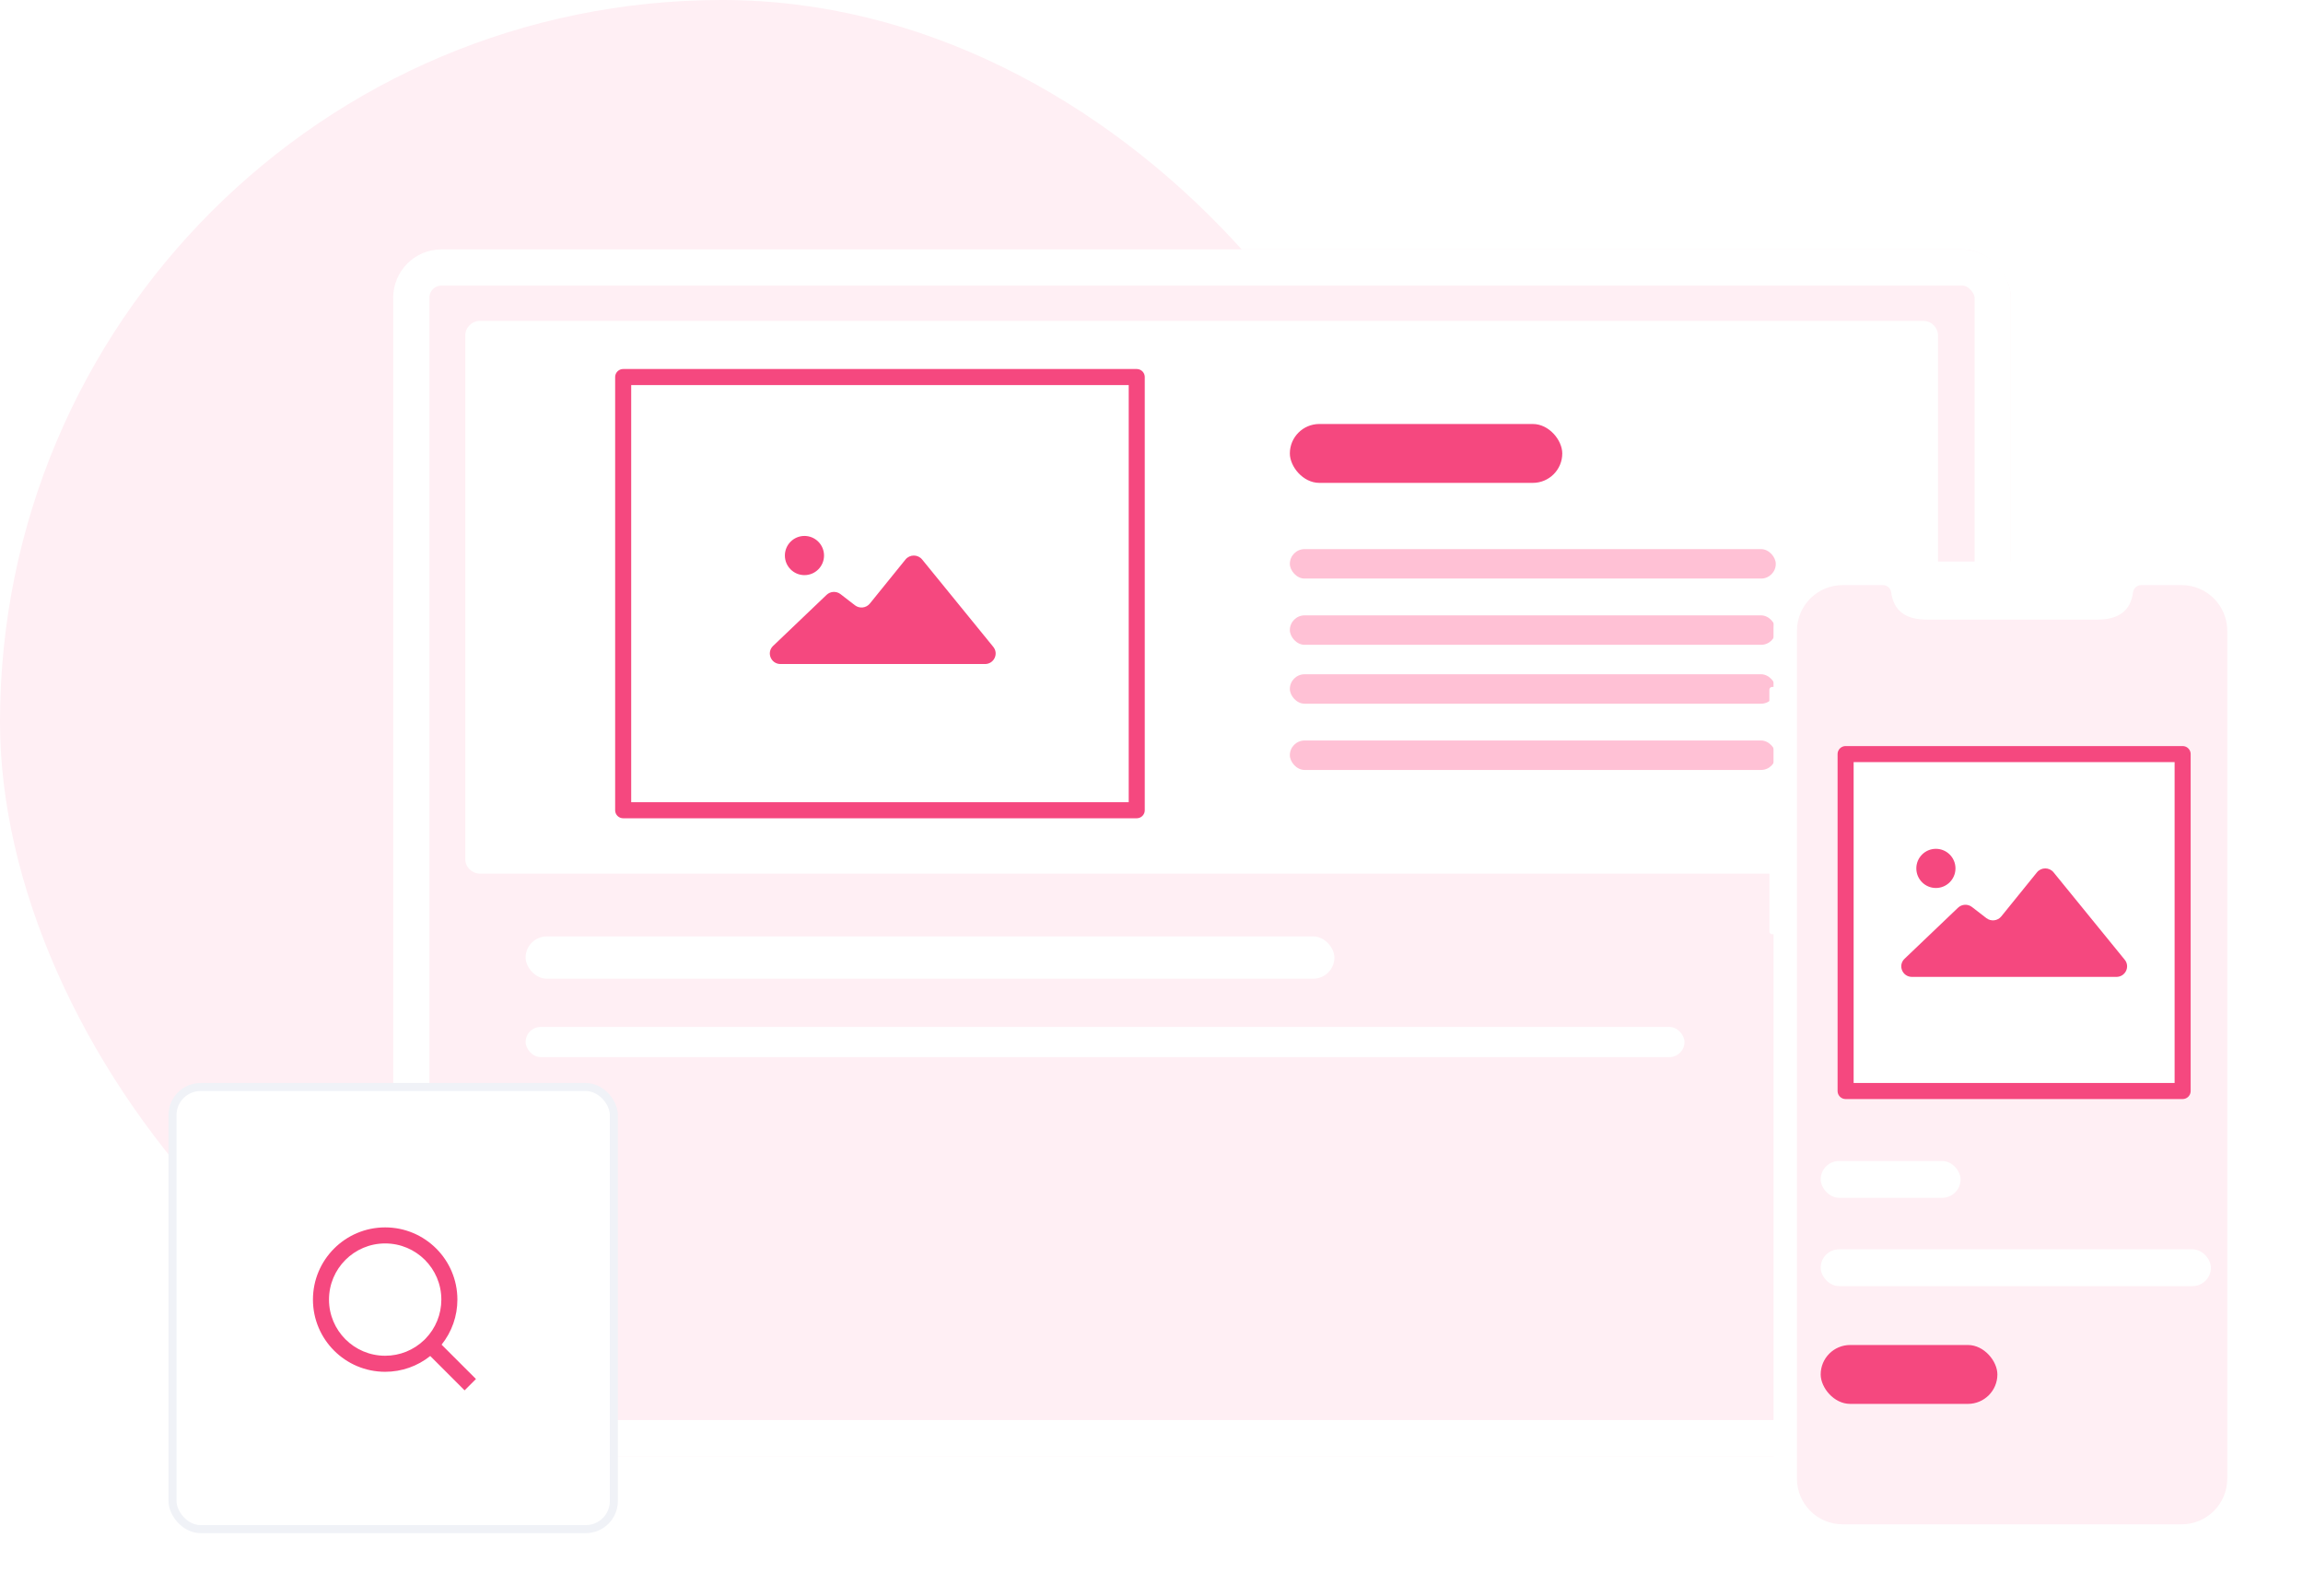 <svg fill="none" height="199" viewBox="0 0 287 199" width="287" xmlns="http://www.w3.org/2000/svg" xmlns:xlink="http://www.w3.org/1999/xlink"><filter id="a" color-interpolation-filters="sRGB" filterUnits="userSpaceOnUse" height="162.438" width="213.587" x="43" y="25.088"><feFlood flood-opacity="0" result="BackgroundImageFix"/><feColorMatrix in="SourceAlpha" type="matrix" values="0 0 0 0 0 0 0 0 0 0 0 0 0 0 0 0 0 0 127 0"/><feOffset dy="2"/><feGaussianBlur stdDeviation="3"/><feColorMatrix type="matrix" values="0 0 0 0 0 0 0 0 0 0 0 0 0 0 0 0 0 0 0.08 0"/><feBlend in2="BackgroundImageFix" mode="normal" result="effect1_dropShadow"/><feBlend in="SourceGraphic" in2="effect1_dropShadow" mode="normal" result="shape"/></filter><filter id="b" color-interpolation-filters="sRGB" filterUnits="userSpaceOnUse" height="134.946" width="72.501" x="214.499" y="64"><feFlood flood-opacity="0" result="BackgroundImageFix"/><feColorMatrix in="SourceAlpha" type="matrix" values="0 0 0 0 0 0 0 0 0 0 0 0 0 0 0 0 0 0 127 0"/><feOffset dy="2"/><feGaussianBlur stdDeviation="3"/><feColorMatrix type="matrix" values="0 0 0 0 0 0 0 0 0 0 0 0 0 0 0 0 0 0 0.08 0"/><feBlend in2="BackgroundImageFix" mode="normal" result="effect1_dropShadow"/><feBlend in="SourceGraphic" in2="effect1_dropShadow" mode="normal" result="shape"/></filter><rect fill="#ffeff4" height="180" rx="90" width="180"/><g filter="url(#a)"><rect fill="#ffeff4" height="150.438" rx="6.018" width="201.587" x="49" y="29.088"/><path d="m239.68 38h-179.864c-1.013 0-1.835.822-1.835 1.835v65.231c0 1.013.822 1.835 1.835 1.835h179.864c1.014 0 1.835-.822 1.835-1.835v-65.231c0-1.013-.821-1.835-1.835-1.835z" fill="#fff"/><rect fill="#f5487f" height="7.34" rx="3.67" width="33.948" x="160.742" y="50.853"/><g fill="#ffc1d5"><rect height="3.67" rx="1.835" width="60.556" x="160.742" y="66.451"/><rect height="3.67" rx="1.835" width="60.556" x="160.742" y="74.709"/><rect height="3.67" rx="1.835" width="60.556" x="160.742" y="82.049"/><rect height="3.67" rx="1.835" width="60.556" x="160.742" y="90.307"/></g><path d="m77.66 99v-54h64v54z" stroke="#f5487f" stroke-linecap="round" stroke-linejoin="round" stroke-width="2"/><path clip-rule="evenodd" d="m114.915 67.74 8.869 10.897c.699.86.081 2.137-1.035 2.137h-25.482c-1.194 0-1.782-1.438-.923-2.258l6.663-6.364c.476-.455 1.219-.494 1.74-.09l1.798 1.389c.573.443 1.4.347 1.855-.214l4.443-5.492c.531-.656 1.539-.658 2.072-.003zm-14.664 1.952c-1.347 0-2.439-1.093-2.439-2.442 0-1.349 1.092-2.442 2.439-2.442 1.348 0 2.44 1.093 2.44 2.442 0 1.349-1.092 2.442-2.44 2.442z" fill="#f5487f" fill-rule="evenodd"/><rect fill="#fff" height="5.265" rx="2.633" width="100.793" x="65.503" y="114.732"/><rect fill="#fff" height="3.761" rx="1.88" width="144.42" x="65.503" y="126.014"/><rect height="145.925" rx="3.761" stroke="#fff" stroke-width="4.513" width="197.074" x="51.257" y="31.345"/></g><g filter="url(#b)"><path d="m221.016 105.125v-2.072h-.173c-.19 0-.344-.154-.344-.344v-8.636c0-.19.154-.344.344-.344h.173v-4.662h-.173c-.19 0-.344-.154-.344-.344v-4.751c0-.19.154-.344.344-.344h.173v-7.344c0-4.574 3.705-8.283 8.274-8.283h42.919c4.57 0 8.274 3.708 8.274 8.283v20.302h.173c.19 0 .344.154.344.344v13.088c0 .19-.154.344-.344.344h-.173v72.304c0 4.574-3.704 8.282-8.274 8.282h-42.919c-4.569 0-8.274-3.708-8.274-8.282v-68.214h-.173c-.19 0-.344-.154-.344-.344v-8.637c0-.19.154-.344.344-.344z" fill="#fff"/><path clip-rule="evenodd" d="m229.625 70.936h5.032c.518 0 .956.385 1.022.9.294 2.265 1.765 3.398 4.414 3.398h21.313c2.649 0 4.12-1.133 4.414-3.398.067-.514.504-.9 1.023-.9h5.031c3.142 0 5.688 2.55 5.688 5.694v105.688c0 3.145-2.546 5.695-5.688 5.695h-42.249c-3.142 0-5.688-2.55-5.688-5.695v-105.688c0-3.145 2.546-5.694 5.688-5.694z" fill="#ffeff4" fill-rule="evenodd"/><g fill="#fff"><rect height="4.588" rx="2.294" width="48.628" x="226.894" y="153.732"/><rect height="4.588" rx="2.294" width="17.433" x="226.894" y="142.723"/><path d="m230 134v-42h42v42z" stroke="#f5487f" stroke-linecap="round" stroke-linejoin="round" stroke-width="2"/></g><path clip-rule="evenodd" d="m255.915 106.74 8.869 10.897c.699.859.081 2.137-1.035 2.137h-25.482c-1.194 0-1.782-1.437-.923-2.258l6.663-6.364c.476-.455 1.219-.494 1.74-.091l1.798 1.389c.573.443 1.4.347 1.855-.215l4.443-5.491c.531-.657 1.539-.658 2.072-.004zm-14.664 1.952c-1.347 0-2.439-1.093-2.439-2.442 0-1.348 1.092-2.441 2.439-2.441 1.348 0 2.44 1.093 2.44 2.441 0 1.349-1.092 2.442-2.44 2.442z" fill="#f5487f" fill-rule="evenodd"/><rect fill="#f5487f" height="7.34" rx="3.67" width="22.02" x="226.894" y="165.66"/></g><rect fill="#fff" height="55.112" rx="3.5" width="55" x="21.5" y="135.5"/><path d="m55.031 167.617 4.283 4.282-1.415 1.415-4.282-4.283c-1.593 1.277-3.575 1.972-5.617 1.969-4.968 0-9-4.032-9-9s4.032-9 9-9 9 4.032 9 9c.003 2.042-.692 4.024-1.969 5.617zm-2.006-.742c1.269-1.305 1.978-3.055 1.975-4.875 0-3.868-3.133-7-7-7-3.868 0-7 3.132-7 7 0 3.867 3.132 7 7 7 1.82.003 3.57-.706 4.875-1.975z" fill="#f5487f"/><rect height="55.112" rx="3.5" stroke="#f0f2f7" width="55" x="21.5" y="135.5"/></svg>